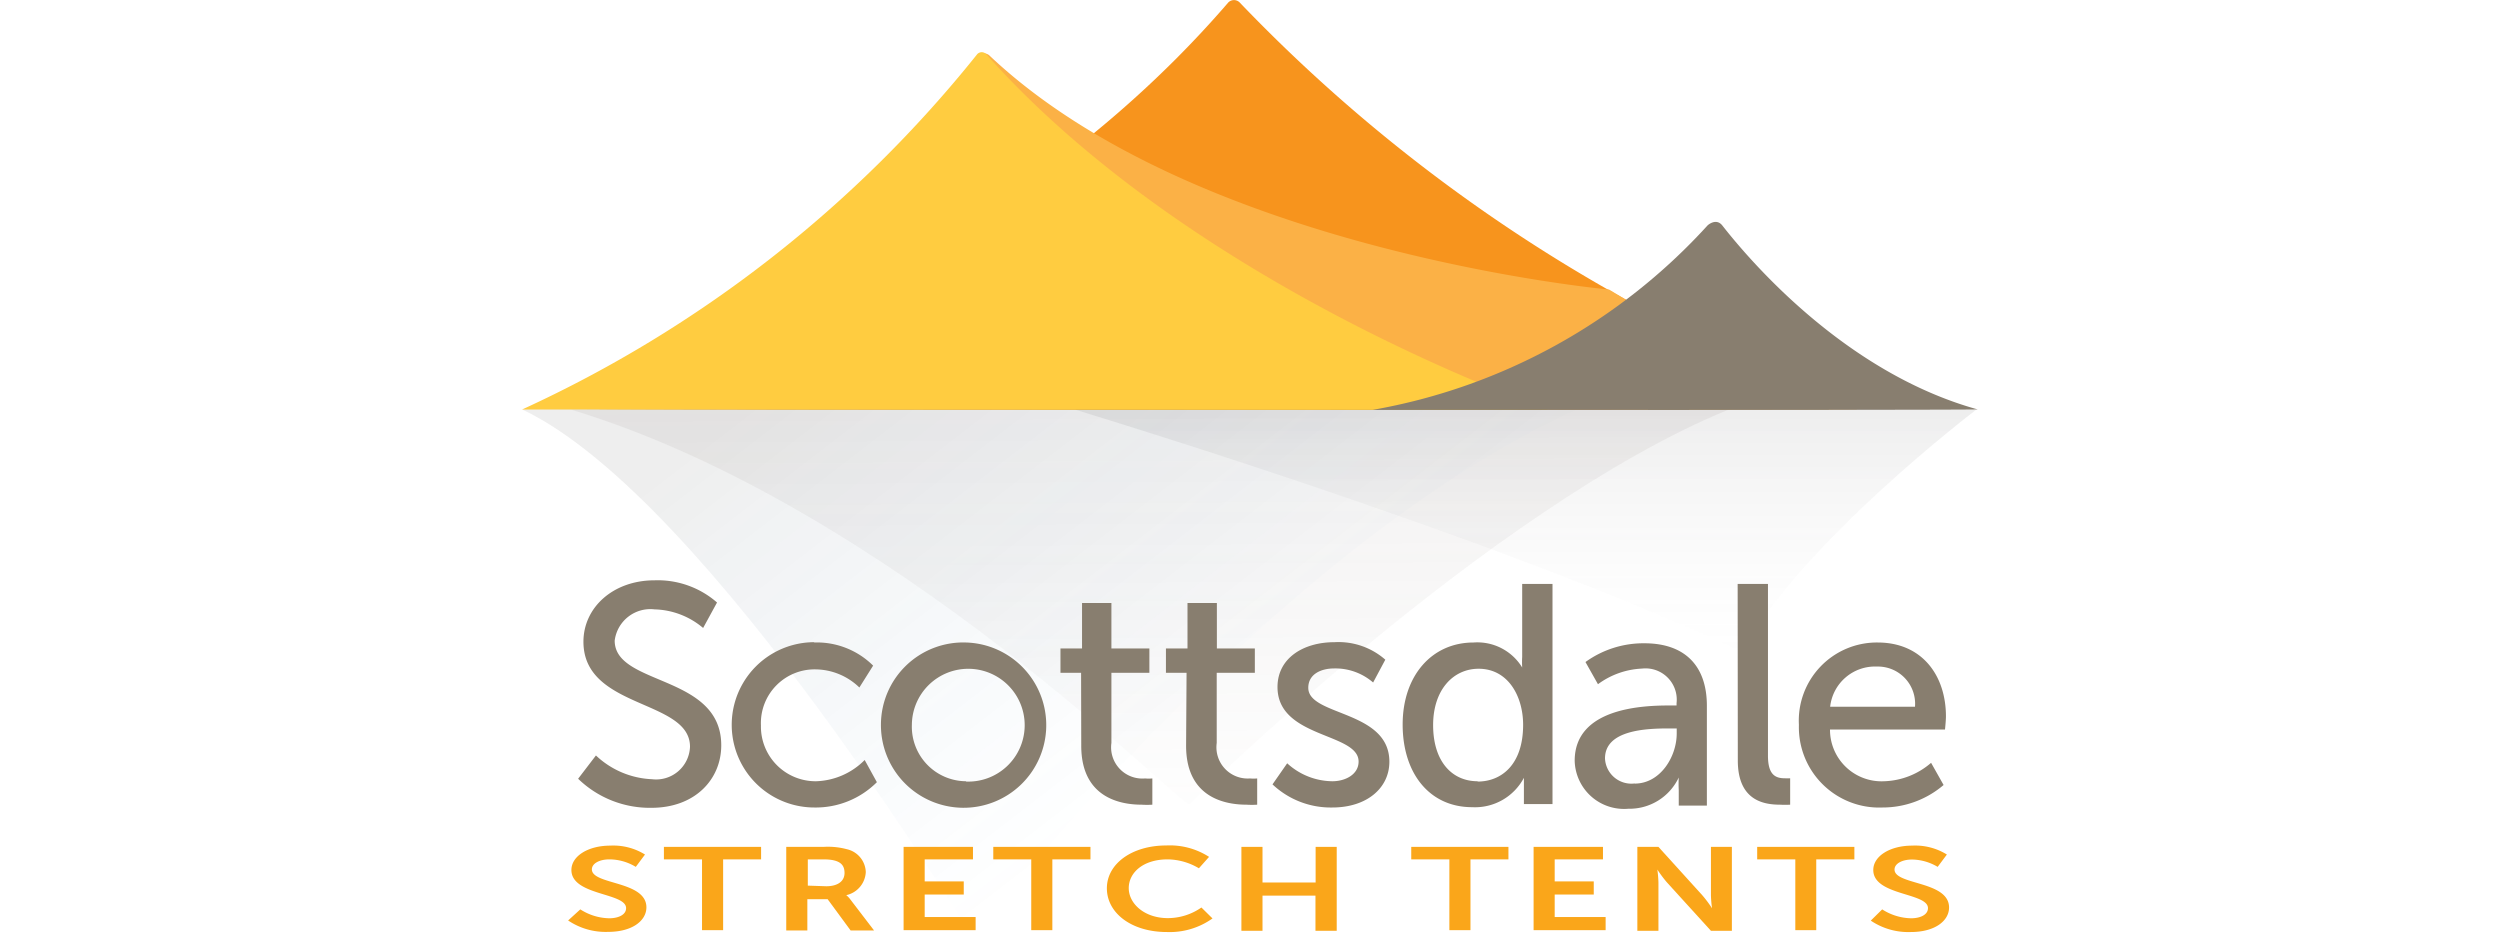 <svg id="Layer_1" data-name="Layer 1" xmlns="http://www.w3.org/2000/svg" xmlns:xlink="http://www.w3.org/1999/xlink" viewBox="0 0 160 60"><defs><style>.cls-1{fill:#f7941d;}.cls-2{fill:#fbb146;}.cls-3{fill:#ffcc40;}.cls-4{fill:#887e6f;}.cls-5,.cls-6,.cls-7{opacity:0.09;}.cls-5{fill:url(#linear-gradient);}.cls-6{fill:url(#linear-gradient-2);}.cls-7{fill:url(#linear-gradient-3);}.cls-8{fill:#faa61a;}</style><linearGradient id="linear-gradient" x1="73.59" y1="26.2" x2="73.74" y2="51.78" gradientUnits="userSpaceOnUse"><stop offset="0" stop-color="#786a67"/><stop offset="0.35" stop-color="#786a67" stop-opacity="0.71"/><stop offset="1" stop-color="#786a67" stop-opacity="0.1"/></linearGradient><linearGradient id="linear-gradient-2" x1="97.64" y1="26.48" x2="97.64" y2="44.2" gradientUnits="userSpaceOnUse"><stop offset="0" stop-color="#414042"/><stop offset="1" stop-color="#fff" stop-opacity="0"/></linearGradient><linearGradient id="linear-gradient-3" x1="59.52" y1="16.33" x2="81.25" y2="44.51" gradientUnits="userSpaceOnUse"><stop offset="0.01" stop-color="#414042"/><stop offset="1" stop-color="#2484c6" stop-opacity="0"/></linearGradient></defs><title>scottsdale-stretch-tents-60</title><path class="cls-1" d="M33.6,26.17s27.24-5.37,45-26a.51.51,0,0,1,.75,0,103.59,103.59,0,0,0,40.26,26Z"/><path class="cls-2" d="M36.23,26.14c19-10.35,26.26-22.48,26.26-22.48a.56.56,0,0,1,.81-.13c13.3,12.6,39.68,15,39.68,15s10.47,6.42,15.89,7.66C118.87,26.23,36,26.28,36.23,26.14Z"/><path class="cls-3" d="M33.41,26.21A79.9,79.9,0,0,0,62.54,3.47a.39.39,0,0,1,.58,0c13.47,15.12,36,22.77,36,22.77Z"/><path class="cls-4" d="M87.86,26.23a37.81,37.81,0,0,0,21.43-11.81s.53-.49.93,0c1.65,2.11,7.79,9.41,16.34,11.78C127.8,26.25,87.86,26.23,87.86,26.23Z"/><path class="cls-5" d="M36.56,26.22C57.18,32.46,75.92,52,76.13,51.46c0,0,19.22-19,34.49-25.24Z"/><path class="cls-6" d="M68.83,26.22c31.24,9.65,42.65,15.53,42.65,15.53,3.75-7,15-15.53,15-15.53Z"/><path class="cls-7" d="M33.45,26.22C45.48,31.93,62.51,60.61,62.3,60c0,0,18.61-24.64,38.54-33.77C100.84,26.22,33.28,26.14,33.45,26.22Z"/><path class="cls-8" d="M37.14,58.2a3.54,3.54,0,0,0,1.85.57c.56,0,1.08-.21,1.08-.65,0-1-3.5-.79-3.5-2.44,0-.89,1.07-1.56,2.49-1.56a3.84,3.84,0,0,1,2.22.57l-.59.79A3.28,3.28,0,0,0,39,55c-.63,0-1.12.26-1.12.64,0,1,3.49.72,3.49,2.43,0,.85-.9,1.57-2.45,1.57a4.29,4.29,0,0,1-2.56-.73Z"/><path class="cls-8" d="M44.93,55H42.49V54.2h6.22V55H46.28v4.53H44.93Z"/><path class="cls-8" d="M50.32,54.2h2.39a4.66,4.66,0,0,1,1.49.15,1.55,1.55,0,0,1,1.21,1.47,1.59,1.59,0,0,1-1.25,1.47v0a1.42,1.42,0,0,1,.25.26l1.53,2H54.44l-1.47-2h-1.3v2H50.32Zm2.56,2.52c.72,0,1.17-.31,1.17-.85S53.75,55,52.7,55h-1v1.68Z"/><path class="cls-8" d="M57.83,54.2h4.44V55H59.18v1.41h2.5v.84h-2.5v1.44h3.26v.84H57.83Z"/><path class="cls-8" d="M66,55H63.57V54.2h6.22V55H67.35v4.53H66Z"/><path class="cls-8" d="M74.64,54.11a4.64,4.64,0,0,1,2.74.73l-.65.73a4,4,0,0,0-2-.57c-1.57,0-2.49.85-2.49,1.84s1,1.92,2.5,1.92a3.76,3.76,0,0,0,2.15-.68l.71.7a4.72,4.72,0,0,1-2.92.87c-2.27,0-3.84-1.22-3.84-2.8S72.46,54.11,74.64,54.11Z"/><path class="cls-8" d="M79.45,54.2H80.8v2.28h3.4V54.2h1.35v5.37H84.19V57.32H80.8v2.25H79.45Z"/><path class="cls-8" d="M92.76,55H90.32V54.2h6.22V55H94.11v4.53H92.76Z"/><path class="cls-8" d="M98.15,54.2h4.44V55H99.5v1.41H102v.84H99.5v1.44h3.26v.84H98.15Z"/><path class="cls-8" d="M104.79,54.2h1.35l2.81,3.1a7.73,7.73,0,0,1,.62.83h0a7.69,7.69,0,0,1-.07-.83V54.2h1.34v5.37h-1.34l-2.81-3.09a7.73,7.73,0,0,1-.62-.83h0a7.69,7.69,0,0,1,.07.83v3.09h-1.35Z"/><path class="cls-8" d="M114.9,55h-2.44V54.2h6.22V55h-2.44v4.53H114.9Z"/><path class="cls-8" d="M120.46,58.2a3.54,3.54,0,0,0,1.85.57c.56,0,1.08-.21,1.08-.65,0-1-3.5-.79-3.5-2.44,0-.89,1.07-1.56,2.49-1.56a3.84,3.84,0,0,1,2.22.57l-.59.79a3.28,3.28,0,0,0-1.64-.47c-.63,0-1.12.26-1.12.64,0,1,3.49.72,3.49,2.43,0,.85-.9,1.57-2.45,1.57a4.29,4.29,0,0,1-2.56-.73Z"/><path class="cls-4" d="M38.14,48.35a5.56,5.56,0,0,0,3.59,1.52,2.17,2.17,0,0,0,2.43-2.08c0-3.05-6.82-2.39-6.82-6.72,0-2.19,1.9-3.93,4.55-3.93a5.77,5.77,0,0,1,4,1.42L45,40.19A5,5,0,0,0,41.89,39,2.3,2.3,0,0,0,39.34,41c0,2.91,6.82,2.14,6.82,6.7,0,2.18-1.68,4-4.47,4A6.59,6.59,0,0,1,37,49.84Z"/><path class="cls-4" d="M52.09,41.12a5.11,5.11,0,0,1,3.79,1.48L55,44a4.09,4.09,0,0,0-2.79-1.16,3.44,3.44,0,0,0-3.51,3.59A3.5,3.5,0,0,0,52.23,50a4.58,4.58,0,0,0,3.11-1.36l.78,1.42a5.53,5.53,0,0,1-4,1.62,5.29,5.29,0,1,1,0-10.58Z"/><path class="cls-4" d="M61.83,41.12a5.29,5.29,0,1,1-5.45,5.27A5.27,5.27,0,0,1,61.83,41.12Zm0,8.9a3.61,3.61,0,1,0-3.47-3.63A3.49,3.49,0,0,0,61.83,50Z"/><path class="cls-4" d="M69.19,43.06H67.87V41.5h1.38V38.59h1.88V41.5h2.43v1.56H71.13v4.49a2,2,0,0,0,2.16,2.27,2.32,2.32,0,0,0,.46,0V51.5a5.29,5.29,0,0,1-.68,0c-1.3,0-3.87-.4-3.87-3.77Z"/><path class="cls-4" d="M75.94,43.06H74.62V41.5H76V38.59h1.88V41.5h2.43v1.56H77.87v4.49A2,2,0,0,0,80,49.82a2.32,2.32,0,0,0,.46,0V51.5a5.29,5.29,0,0,1-.68,0c-1.3,0-3.87-.4-3.87-3.77Z"/><path class="cls-4" d="M82.38,48.85A4.33,4.33,0,0,0,85.27,50c.84,0,1.68-.44,1.68-1.26,0-1.86-5.19-1.48-5.19-4.77,0-1.84,1.64-2.87,3.65-2.87a4.54,4.54,0,0,1,3.25,1.12l-.78,1.46a3.69,3.69,0,0,0-2.49-.9c-.84,0-1.66.36-1.66,1.24,0,1.82,5.19,1.42,5.19,4.73,0,1.68-1.44,2.93-3.65,2.93a5.43,5.43,0,0,1-3.83-1.48Z"/><path class="cls-4" d="M94.31,41.12a3.36,3.36,0,0,1,3.11,1.6h0a5.7,5.7,0,0,1,0-.68V37.37h1.94V51.46H97.53v-1c0-.4,0-.68,0-.68h0a3.54,3.54,0,0,1-3.31,1.88c-2.73,0-4.45-2.16-4.45-5.29S91.64,41.12,94.31,41.12Zm.26,8.9c1.5,0,2.91-1.06,2.91-3.63,0-1.8-.94-3.59-2.85-3.59-1.6,0-2.91,1.32-2.91,3.61S92.9,50,94.57,50Z"/><path class="cls-4" d="M106.86,45.15h.44V45a2,2,0,0,0-2.22-2.21,5.12,5.12,0,0,0-2.81,1l-.8-1.42a6.33,6.33,0,0,1,3.77-1.2c2.55,0,4,1.4,4,4v6.39h-1.8v-1a7.6,7.6,0,0,1,0-.8h0a3.49,3.49,0,0,1-3.23,2,3.16,3.16,0,0,1-3.43-3.07C100.78,45.29,105.17,45.15,106.86,45.15Zm-2.24,5c1.64,0,2.69-1.72,2.69-3.21v-.32h-.5c-1.46,0-4.09.1-4.09,1.92A1.69,1.69,0,0,0,104.63,50.14Z"/><path class="cls-4" d="M111.21,37.37h1.94v11c0,1.22.48,1.44,1.08,1.44a3.08,3.08,0,0,0,.34,0V51.5a5.43,5.43,0,0,1-.64,0c-1.1,0-2.71-.3-2.71-2.83Z"/><path class="cls-4" d="M120.17,41.12c2.85,0,4.37,2.12,4.37,4.73,0,.26-.06.84-.06.84h-7.36A3.3,3.3,0,0,0,120.59,50a4.81,4.81,0,0,0,3-1.18l.8,1.42a6,6,0,0,1-3.91,1.44,5.14,5.14,0,0,1-5.35-5.29A5,5,0,0,1,120.17,41.12Zm2.39,4.11a2.38,2.38,0,0,0-2.43-2.57,2.89,2.89,0,0,0-3,2.57Z"/></svg>